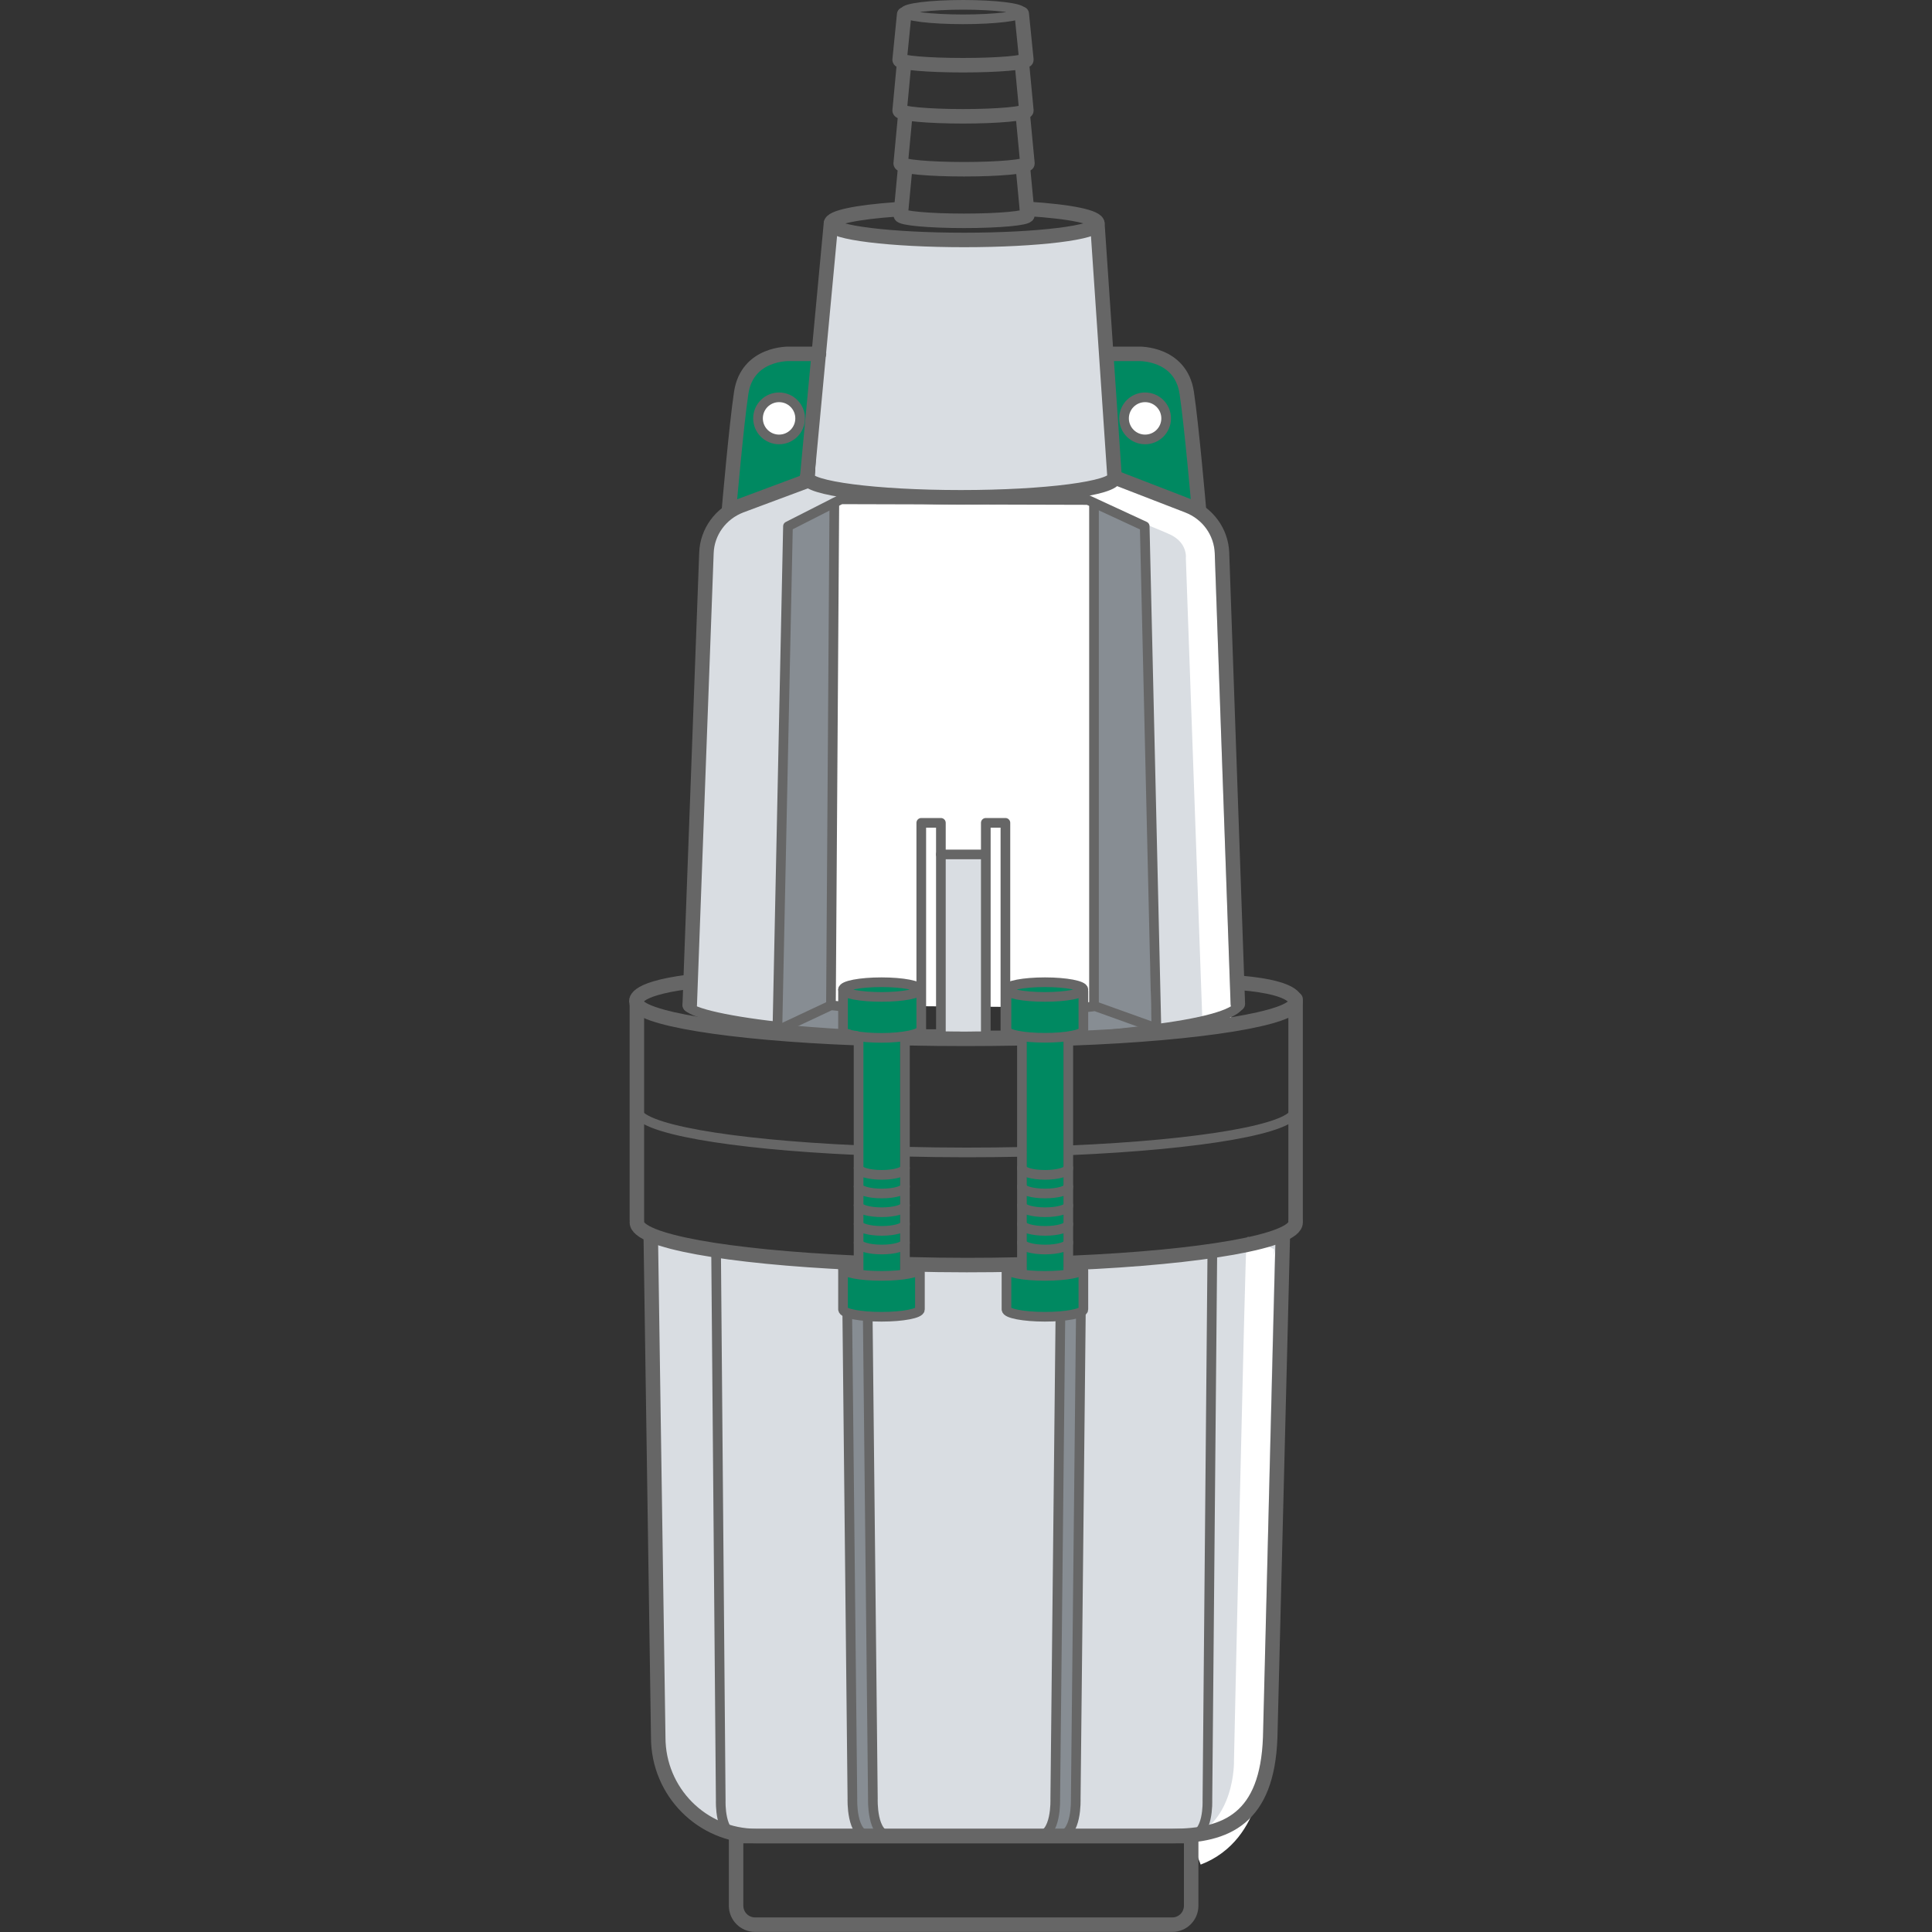 <?xml version="1.0" encoding="utf-8"?>
<!-- Generator: Adobe Illustrator 26.4.1, SVG Export Plug-In . SVG Version: 6.00 Build 0)  -->
<svg version="1.1" id="Слой_1" xmlns="http://www.w3.org/2000/svg" xmlns:xlink="http://www.w3.org/1999/xlink" x="0px" y="0px"
	 viewBox="0 0 200 200" style="enable-background:new 0 0 200 200;" xml:space="preserve">
<rect x="0" y="0" width="200" height="200" fill="#333333" stroke="none"/>
<style type="text/css">
	.st0{fill:#D9DDE2;}
	.st1{fill:#878D93;}
	.st2{fill:none;stroke:#FFFFFF;stroke-width:3;stroke-miterlimit:10;}
	.st3{fill:#008961;}
	.st4{fill:none;stroke:#008961;stroke-width:6;stroke-linecap:round;stroke-linejoin:round;stroke-miterlimit:10;}
	.st5{fill:#FFFFFF;}
	.st6{fill:none;stroke:#878D93;stroke-width:2.5;stroke-miterlimit:10;}
	.st7{fill:none;stroke:#666666;stroke-linecap:round;stroke-linejoin:round;stroke-miterlimit:10;}
	.st8{fill:none;stroke:#666666;stroke-width:1.5;stroke-linecap:round;stroke-linejoin:round;stroke-miterlimit:10;}
	.st9{fill:none;stroke:#878D93;stroke-width:1.5;stroke-miterlimit:10;}
	.st10{fill:none;stroke:#008961;stroke-width:3;stroke-miterlimit:10;}
	.st11{fill:#878D93;stroke:#666666;stroke-width:1.5;stroke-linecap:round;stroke-linejoin:round;stroke-miterlimit:10;}
	.st12{fill:#D9DDE2;stroke:#666666;stroke-width:1.5;stroke-linecap:round;stroke-linejoin:round;stroke-miterlimit:10;}
	.st13{fill:none;stroke:#008961;stroke-width:7;stroke-miterlimit:10;}
	.st14{fill:#D9DDE2;stroke:#FFFFFF;stroke-width:4;stroke-linecap:round;stroke-linejoin:round;stroke-miterlimit:10;}
	.st15{fill:#D9DDE2;stroke:#666666;stroke-width:1.5;stroke-miterlimit:10;}
	.st16{fill:none;stroke:#666666;stroke-width:1.5;stroke-miterlimit:10;}
	.st17{fill:#878D93;stroke:#666666;stroke-miterlimit:10;}
	.st18{fill:#EDEFF2;}
	.st19{fill:#EDEFF2;stroke:#FFFFFF;stroke-width:4;stroke-linecap:round;stroke-linejoin:round;stroke-miterlimit:10;}
	.st20{fill:#EDEFF2;stroke:#008961;stroke-width:1.5;stroke-linecap:round;stroke-linejoin:round;stroke-miterlimit:10;}
	.st21{fill:#EDEFF2;stroke:#008961;stroke-linecap:round;stroke-linejoin:round;stroke-miterlimit:10;}
	.st22{fill:#FFFFFF;stroke:#666666;stroke-linecap:round;stroke-linejoin:round;stroke-miterlimit:10;}
	.st23{fill:none;stroke:#FFFFFF;stroke-width:5;stroke-miterlimit:10;}
	.st24{fill:none;stroke:#FFFFFF;stroke-width:5;stroke-linecap:round;stroke-linejoin:round;stroke-miterlimit:10;}
	.st25{fill:#008961;stroke:#666666;stroke-miterlimit:10;}
	.st26{fill:#D9DDE2;stroke:#666666;stroke-linecap:round;stroke-linejoin:round;stroke-miterlimit:10;}
	.st27{opacity:0.45;fill:#008961;}
	.st28{fill:none;stroke:#008961;stroke-width:2;stroke-miterlimit:10;}
	.st29{fill:url(#SVGID_1_);}
	.st30{fill:url(#SVGID_00000132084620007816429220000018056134875077408132_);}
	.st31{fill:#03B582;}
	.st32{fill:none;stroke:#FFFFFF;stroke-miterlimit:10;}
	.st33{fill:none;stroke:#D1D1D1;stroke-miterlimit:10;}
	.st34{fill:none;stroke:#D1D1D1;stroke-width:2;stroke-miterlimit:10;}
	.st35{fill:#06B483;}
	.st36{fill:url(#SVGID_00000040572012823595531150000015766847679623479956_);}
	.st37{fill:#333333;}
	.st38{fill:#FAFAFA;}
	.st39{fill:#2D2D2D;}
	.st40{fill:#F8F8F8;}
	.st41{fill:#FFFFFF;stroke:#666666;stroke-miterlimit:10;}
	.st42{fill:#008961;stroke:#666666;stroke-linecap:round;stroke-linejoin:round;stroke-miterlimit:10;}
	.st43{fill:#008961;stroke:#FFFFFF;stroke-width:2;stroke-miterlimit:10;}
	.st44{fill:#666666;stroke:#FFFFFF;stroke-miterlimit:10;}
	.st45{fill:#878D93;stroke:#666666;stroke-linecap:round;stroke-linejoin:round;stroke-miterlimit:10;}
	.st46{fill:none;stroke:#008961;stroke-width:1.5;stroke-linecap:round;stroke-linejoin:round;stroke-miterlimit:10;}
	.st47{fill:none;stroke:#008961;stroke-linecap:round;stroke-linejoin:round;stroke-miterlimit:10;}
	.st48{fill:#008961;stroke:#008961;stroke-width:1.5;stroke-linecap:round;stroke-linejoin:round;stroke-miterlimit:10;}
	.st49{fill:#FFFFFF;stroke:#008961;stroke-width:1.5;stroke-linecap:round;stroke-linejoin:round;stroke-miterlimit:10;}
	.st50{fill:#008961;stroke:#008961;stroke-linecap:round;stroke-linejoin:round;stroke-miterlimit:10;}
	.st51{fill:#008961;stroke:#FFFFFF;stroke-linecap:round;stroke-linejoin:round;stroke-miterlimit:10;}
	.st52{fill:#FFFFFF;stroke:#008961;stroke-linecap:round;stroke-linejoin:round;stroke-miterlimit:10;}
	.st53{fill:none;stroke:#008961;stroke-miterlimit:10;}
	.st54{fill:#FFFFFF;stroke:#008961;stroke-miterlimit:10;}
	.st55{fill:#008961;stroke:#FFFFFF;stroke-miterlimit:10;}
	.st56{fill:none;stroke:#008961;stroke-width:2;stroke-linecap:round;stroke-linejoin:round;stroke-miterlimit:10;}
	.st57{fill:#666666;}
	.st58{fill:#D9DDE2;stroke:#666666;stroke-miterlimit:10;}
	.st59{fill:#008961;stroke:#666666;stroke-width:1.5;stroke-miterlimit:10;}
	.st60{fill:#FFFFFF;stroke:#666666;stroke-width:1.5;stroke-linecap:round;stroke-linejoin:round;stroke-miterlimit:10;}
	.st61{fill:#EDEFF2;stroke:#666666;stroke-miterlimit:10;}
	.st62{fill:none;stroke:#008961;stroke-width:3;stroke-linecap:round;stroke-linejoin:round;stroke-miterlimit:10;}
	.st63{fill:none;stroke:#008961;stroke-width:3;stroke-linecap:round;stroke-miterlimit:10;}
	.st64{fill:#008961;stroke:#666666;stroke-width:1.5;stroke-linecap:round;stroke-linejoin:round;stroke-miterlimit:10;}
	.st65{fill:none;stroke:#FFFFFF;stroke-width:4;stroke-miterlimit:10;}
	.st66{fill:none;}
	.st67{fill:none;stroke:#D9DDE2;stroke-miterlimit:10;}
	.st68{fill:none;stroke:#666666;stroke-miterlimit:10;}
	.st69{fill:none;stroke:#008961;stroke-linecap:round;stroke-miterlimit:10;}
	.st70{fill:none;stroke:#FFFFFF;stroke-linecap:round;stroke-linejoin:round;stroke-miterlimit:10;}
	.st71{fill:url(#SVGID_00000041262346337625714760000017666700860375210650_);}
	.st72{fill:url(#SVGID_00000064321649605361760390000007800158406434218409_);}
	.st73{fill:url(#SVGID_00000081624669906567294030000007392488819389979044_);}
	.st74{fill:url(#SVGID_00000061431481164904416190000014091732866879574686_);}
	.st75{fill:url(#SVGID_00000134945868838607344700000013976493600811507344_);}
	.st76{fill:url(#SVGID_00000027585711916628703040000011598098275775695018_);}
	.st77{fill:none;stroke:#FFFFFF;stroke-width:3;stroke-linecap:round;stroke-linejoin:round;stroke-miterlimit:10;}
	.st78{fill:none;stroke:#008961;stroke-width:3.2;stroke-linecap:round;stroke-miterlimit:10;}
	.st79{fill:none;stroke:#008961;stroke-width:6.5;stroke-linecap:round;stroke-linejoin:round;stroke-miterlimit:10;}
	.st80{fill:none;stroke:#878D93;stroke-width:2;stroke-miterlimit:10;}
</style>
<g>
	<path class="st0" d="M72.75,63.1l0.95-7.74c0,0,2.26-2.5,4.17-3.22c1.91-0.71,5.6-1.91,5.6-1.91s0.83,0.36,11.08,1.19
		c10.24,0.83,19.53-0.83,19.53-0.83l3.1-0.48l8.46,4.17l2.74,48.72c0,0,0.11,1.96-3.21,2.79c-3.32,0.83-6.75,0.32-6.75,0.32
		l-4.8-2.61l-2.04-1.72l-4.79-0.45l-2.04,0.64c0,0-0.5-16.68-0.5-16.93c0-0.09-1.24-0.59-2.14,0.38c-0.3,0.33,0.18,2.87-0.24,2.9
		c-1.01,0.06-3.2,0.18-3.95,0.24c-0.63,0.05-0.76-3.19-0.76-3.19s-2.22-0.7-1.9,0.38s-0.41,15.96-0.41,15.96l-6.32-0.26l-1.07,0.84
		l-0.24,1.89l-1.89-0.3l-5.04,2.43l-6.78-1.07l-1.71-1.23L72.75,63.1z"/>
	<path class="st2" d="M125.98,105.97l-1.72-48.18c0,0,0.25-2.42-2.36-3.75c-1.11-0.57-9.05-3.66-9.05-3.66"/>
	<path class="st0" d="M67.21,127.87c0,0,10.71,1.71,19.92,2.64c0.46,0.05-0.34,5.3,0.1,5.34c0.22,0.02,6.43,0.41,7.87,0.17
		c1.08-0.17-0.4-5.32-0.24-5.31c2.66,0.27,2.06,0.14,2.95,0.23c0.95,0.1,3.47-0.01,6.73-0.24c0.77-0.05-1.03,5.15-0.19,5.09
		c0.12-0.01,5.32,1.24,6.75,0.26c2.23-1.53,1.03-5.55,1.22-5.56c10.26-0.8,19.91-2.26,19.91-2.26s-0.17,6.53-0.17,11.47
		s-0.85,42.21-0.85,42.21s-0.4,8.89-9.03,8.49c-8.63-0.4-46.46-0.48-46.46-0.48s-6.87-3.11-7.06-7.65
		C68.46,177.73,67.21,127.87,67.21,127.87z"/>
	<path class="st2" d="M130.54,128.68c-0.14,0.3-1.3,53.65-1.3,53.65s0.19,7.13-5.48,9.29"/>
	<polygon class="st5" points="113.37,104.31 85.99,104.09 86.69,52.17 113.09,52.05 	"/>
	<path class="st3" d="M93.31,136.4h-4.56c-0.72,0-1.3-0.58-1.3-1.3v-3.51h7.85v2.82C95.3,135.51,94.41,136.4,93.31,136.4z"/>
	<rect x="104.33" y="131.19" class="st3" width="7.85" height="4.81"/>
	<rect x="104.45" y="101.97" class="st3" width="7.85" height="5.03"/>
	<rect x="87.21" y="102.09" class="st3" width="7.85" height="5.07"/>
	<rect x="106.25" y="107.73" class="st3" width="3.86" height="24.15"/>
	<rect x="89.33" y="107.66" class="st3" width="3.86" height="24.15"/>
	<polygon class="st1" points="80.69,106.65 81.75,54.8 86.11,52.53 85.73,103.89 	"/>
	<polygon class="st1" points="113.54,52.22 118.3,54.8 119.22,106.08 113.67,103.83 	"/>
	<path class="st7" d="M119.74,106.5c-2.31,0.22-5,0.41-7.97,0.54"/>
	<polygon class="st0" points="97.54,88.7 97.64,107.15 102.05,107.2 101.67,88.39 	"/>
	<path class="st8" d="M93.71,17.28l-0.47,4.98c0,0.33,2.94,0.6,6.56,0.6c3.62,0,6.56-0.27,6.56-0.6l-0.48-5.05"/>
	<path class="st8" d="M93.71,11.94l-0.47,4.98c0,0.33,2.94,0.6,6.56,0.6c3.62,0,6.56-0.27,6.56-0.6l-0.48-5.05"/>
	<path class="st8" d="M93.6,6.46l-0.47,4.98c0,0.33,2.94,0.6,6.56,0.6s6.56-0.27,6.56-0.6l-0.48-5.05"/>
	<path class="st8" d="M93.6,1.49l-0.47,4.7c0,0.31,2.94,0.56,6.56,0.56s6.56-0.25,6.56-0.56l-0.48-4.76"/>
	<path class="st3" d="M76.52,41.03c0,0,0-2.98,4.1-3.69c4.1-0.72,3.8,0,3.8,0l-1.23,12.21l-7.18,3.28L76.52,41.03z"/>
	<path class="st3" d="M114.9,37.13l0.2,12.29l8.52,3.31v-4.62c0,0,0-9.24-3.18-10.88C117.26,35.59,114.9,37.13,114.9,37.13z"/>
	<polygon class="st1" points="81.72,106.33 85.66,104.46 87.07,104.25 87.13,106.87 	"/>
	<polygon class="st1" points="112.43,104.49 113.6,104.21 118.27,106.21 112.4,106.85 	"/>
	<path class="st80" d="M88.95,136.48v50.15c0,0,0.31,2.62,1.24,3.37"/>
	<path class="st80" d="M111.09,136.3l-1.03,46.91c0,0,0.17,5.28-0.86,6.14"/>
	<polygon class="st0" points="115.23,50.04 99.44,51.24 84.27,50.56 85.82,23.81 99.18,24.69 113.09,23.9 	"/>
	<path class="st8" d="M121.36,199.24H78.16c-1.08,0-1.96-0.88-1.96-1.96v-7.21h47.11v7.21
		C123.31,198.36,122.44,199.24,121.36,199.24z"/>
	<path class="st8" d="M132.79,128.23l-1.3,51.63c-0.3,8.41-4.53,10.2-10.13,10.2H78.27c-5.59,0-10.13-4.57-10.13-10.2l-0.77-51.7"/>
	<path class="st8" d="M71.4,104.05l1.73-46.82c0.08-2.17,1.47-4.08,3.54-4.88l6.84-2.55"/>
	<path class="st8" d="M128.14,103.92l-1.64-46.69c-0.08-2.17-1.47-4.08-3.54-4.88l-7.11-2.75"/>
	<path class="st8" d="M106.33,21.62c4.55,0.28,7.27,0.86,7.27,1.52c0,0.94-6.18,1.7-13.79,1.7s-13.79-0.76-13.79-1.7
		c0-0.63,2.64-1.18,6.82-1.47"/>
	<path class="st8" d="M83.54,49.41c0,1.14,7.13,2.07,15.92,2.07s15.92-0.93,15.92-2.07l-1.78-26.27"/>
	<line class="st8" x1="83.54" y1="49.61" x2="86.02" y2="23.15"/>
	<path class="st8" d="M124.12,52.79c0,0-0.76-8.75-1.27-12.13c-0.63-4.17-4.97-4.03-4.97-4.03h-3.08"/>
	<polyline class="st7" points="80.48,106.34 81.57,54.48 87.06,51.69 112.62,51.76 118.5,54.48 119.71,106.38 	"/>
	<path class="st8" d="M75.46,52.79c0,0,0.76-8.75,1.27-12.13c0.63-4.17,4.97-4.03,4.97-4.03h3.08"/>
	<path class="st7" d="M80.56,106.28c-5.78-0.65-9.76-1.61-9.37-2.36"/>
	<path class="st7" d="M128.35,103.78c0,1.06-3.25,2.02-8.48,2.71"/>
	<line class="st8" x1="134.12" y1="126.28" x2="134.12" y2="103.44"/>
	<line class="st8" x1="65.93" y1="104.03" x2="65.93" y2="126.28"/>
	<path class="st7" d="M110.73,119.08c13.58-0.58,23.38-2.24,23.38-4.19"/>
	<path class="st7" d="M93.71,119.22c2.09,0.05,4.1,0.08,6.31,0.08c1.95,0,3.87-0.02,5.73-0.06"/>
	<path class="st7" d="M65.93,114.89c0,1.93,9.53,3.57,22.81,4.17"/>
	<line class="st7" x1="86.37" y1="52.06" x2="86.02" y2="104.06"/>
	<line class="st7" x1="113.25" y1="52.4" x2="113.25" y2="104.06"/>
	<ellipse class="st7" cx="99.7" cy="1.25" rx="6.08" ry="0.75"/>
	<path class="st7" d="M111.89,136l-0.53,50.23c0,0,0.15,3.84-1.79,3.84"/>
	<path class="st7" d="M125.5,129.68l-0.51,56.72c0,0,0.15,3.66-1.79,3.66"/>
	<path class="st7" d="M109.77,136.43l-0.53,49.8c0,0,0.15,3.84-1.79,3.84"/>
	<path class="st7" d="M87.71,136.11l0.53,50.09c0,0-0.15,3.86,1.79,3.86"/>
	<path class="st7" d="M74.13,129.62l0.48,56.77c0,0-0.15,3.68,1.79,3.68"/>
	<path class="st7" d="M89.83,136.44l0.53,49.76c0,0-0.15,3.86,1.79,3.86"/>
	<path class="st7" d="M87.88,107.07c-2.45-0.12-5.7-0.39-7.69-0.57"/>
	<path class="st7" d="M105.32,107.23c-2.02,0.04-3.36,0.07-5.51,0.07c-2.25,0-3.62-0.03-5.72-0.07"/>
	<path class="st7" d="M87.22,104.19c-0.77-0.07-1.2-0.12-1.2-0.12l-5.2,2.44"/>
	<path class="st7" d="M119.54,106.38l-6.18-2.22c0,0-0.29,0.06-1.13,0.14"/>
	<rect x="95.37" y="85.18" class="st7" width="2.03" height="21.87"/>
	<rect x="102.05" y="85.18" class="st7" width="2.03" height="22.01"/>
	<ellipse class="st7" cx="91.25" cy="102.44" rx="3.98" ry="0.76"/>
	<path class="st7" d="M95.32,106.63c0,0.42-1.87,0.81-4.07,0.81c-2.2,0-3.98-0.34-3.98-0.76v-4.23"/>
	<path class="st7" d="M95.23,131.32c0,0.42-1.78,0.76-3.98,0.76c-2.2,0-3.98-0.34-3.98-0.76"/>
	<path class="st7" d="M87.27,131.32v4.23c0,0.42,1.78,0.76,3.98,0.76c2.2,0,3.98-0.34,3.98-0.76v-4.01"/>
	<line class="st7" x1="88.88" y1="131.78" x2="88.88" y2="107.35"/>
	<line class="st7" x1="93.68" y1="107.61" x2="93.68" y2="131.71"/>
	<path class="st7" d="M93.68,126.72c0,0.39-1.08,0.7-2.4,0.7s-2.4-0.31-2.4-0.7"/>
	<path class="st7" d="M93.68,122.85c0,0.39-1.08,0.7-2.4,0.7s-2.4-0.31-2.4-0.7"/>
	<path class="st7" d="M93.68,124.79c0,0.39-1.08,0.7-2.4,0.7s-2.4-0.31-2.4-0.7"/>
	<path class="st7" d="M93.68,120.92c0,0.39-1.08,0.7-2.4,0.7s-2.4-0.31-2.4-0.7"/>
	<path class="st7" d="M93.68,128.65c0,0.39-1.08,0.7-2.4,0.7s-2.4-0.31-2.4-0.7"/>
	<line class="st7" x1="97.4" y1="88.45" x2="101.86" y2="88.45"/>
	<ellipse class="st7" cx="108.17" cy="102.44" rx="3.98" ry="0.76"/>
	<path class="st7" d="M104.19,102.44v4.23c0,0.42,1.78,0.76,3.98,0.76s3.98-0.34,3.98-0.76v-4.04"/>
	<path class="st7" d="M112.15,131.32c0,0.42-1.78,0.76-3.98,0.76s-3.98-0.34-3.98-0.76"/>
	<path class="st7" d="M104.19,131.32v4.23c0,0.42,1.78,0.76,3.98,0.76s3.98-0.34,3.98-0.76v-4.01"/>
	<line class="st7" x1="105.79" y1="131.8" x2="105.79" y2="107.35"/>
	<line class="st7" x1="110.59" y1="107.35" x2="110.59" y2="131.87"/>
	<path class="st7" d="M110.59,126.72c0,0.39-1.08,0.7-2.4,0.7s-2.4-0.31-2.4-0.7"/>
	<path class="st7" d="M110.59,122.85c0,0.39-1.08,0.7-2.4,0.7s-2.4-0.31-2.4-0.7"/>
	<path class="st7" d="M110.59,124.79c0,0.39-1.08,0.7-2.4,0.7s-2.4-0.31-2.4-0.7"/>
	<path class="st7" d="M110.59,120.92c0,0.39-1.08,0.7-2.4,0.7s-2.4-0.31-2.4-0.7"/>
	<path class="st7" d="M110.59,128.65c0,0.39-1.08,0.7-2.4,0.7s-2.4-0.31-2.4-0.7"/>
	<path class="st8" d="M111.02,130.73c13.42-0.58,23.1-2.24,23.1-4.19"/>
	<path class="st8" d="M94.24,130.88c1.93,0.05,3.79,0.08,5.83,0.08c1.8,0,3.57-0.02,5.29-0.06"/>
	<path class="st8" d="M65.93,126.54c0,1.93,9.37,3.57,22.44,4.17"/>
	<circle class="st41" cx="80.65" cy="43.31" r="2.18"/>
	<circle class="st41" cx="118.54" cy="43.31" r="2.18"/>
	<path class="st8" d="M110.91,107.49c13.46-0.49,23.18-2.1,23.18-3.74c0,0,0.55-1.47-5.65-2"/>
	<path class="st8" d="M94.14,107.48c1.89,0.04,3.85,0.06,5.84,0.06c1.81,0,3.58-0.02,5.3-0.05"/>
	<path class="st8" d="M71.29,101.64c-6.1,0.78-5.39,2.11-5.39,2.11c0,1.63,9.5,3.2,22.64,3.71"/>
</g>
</svg>

